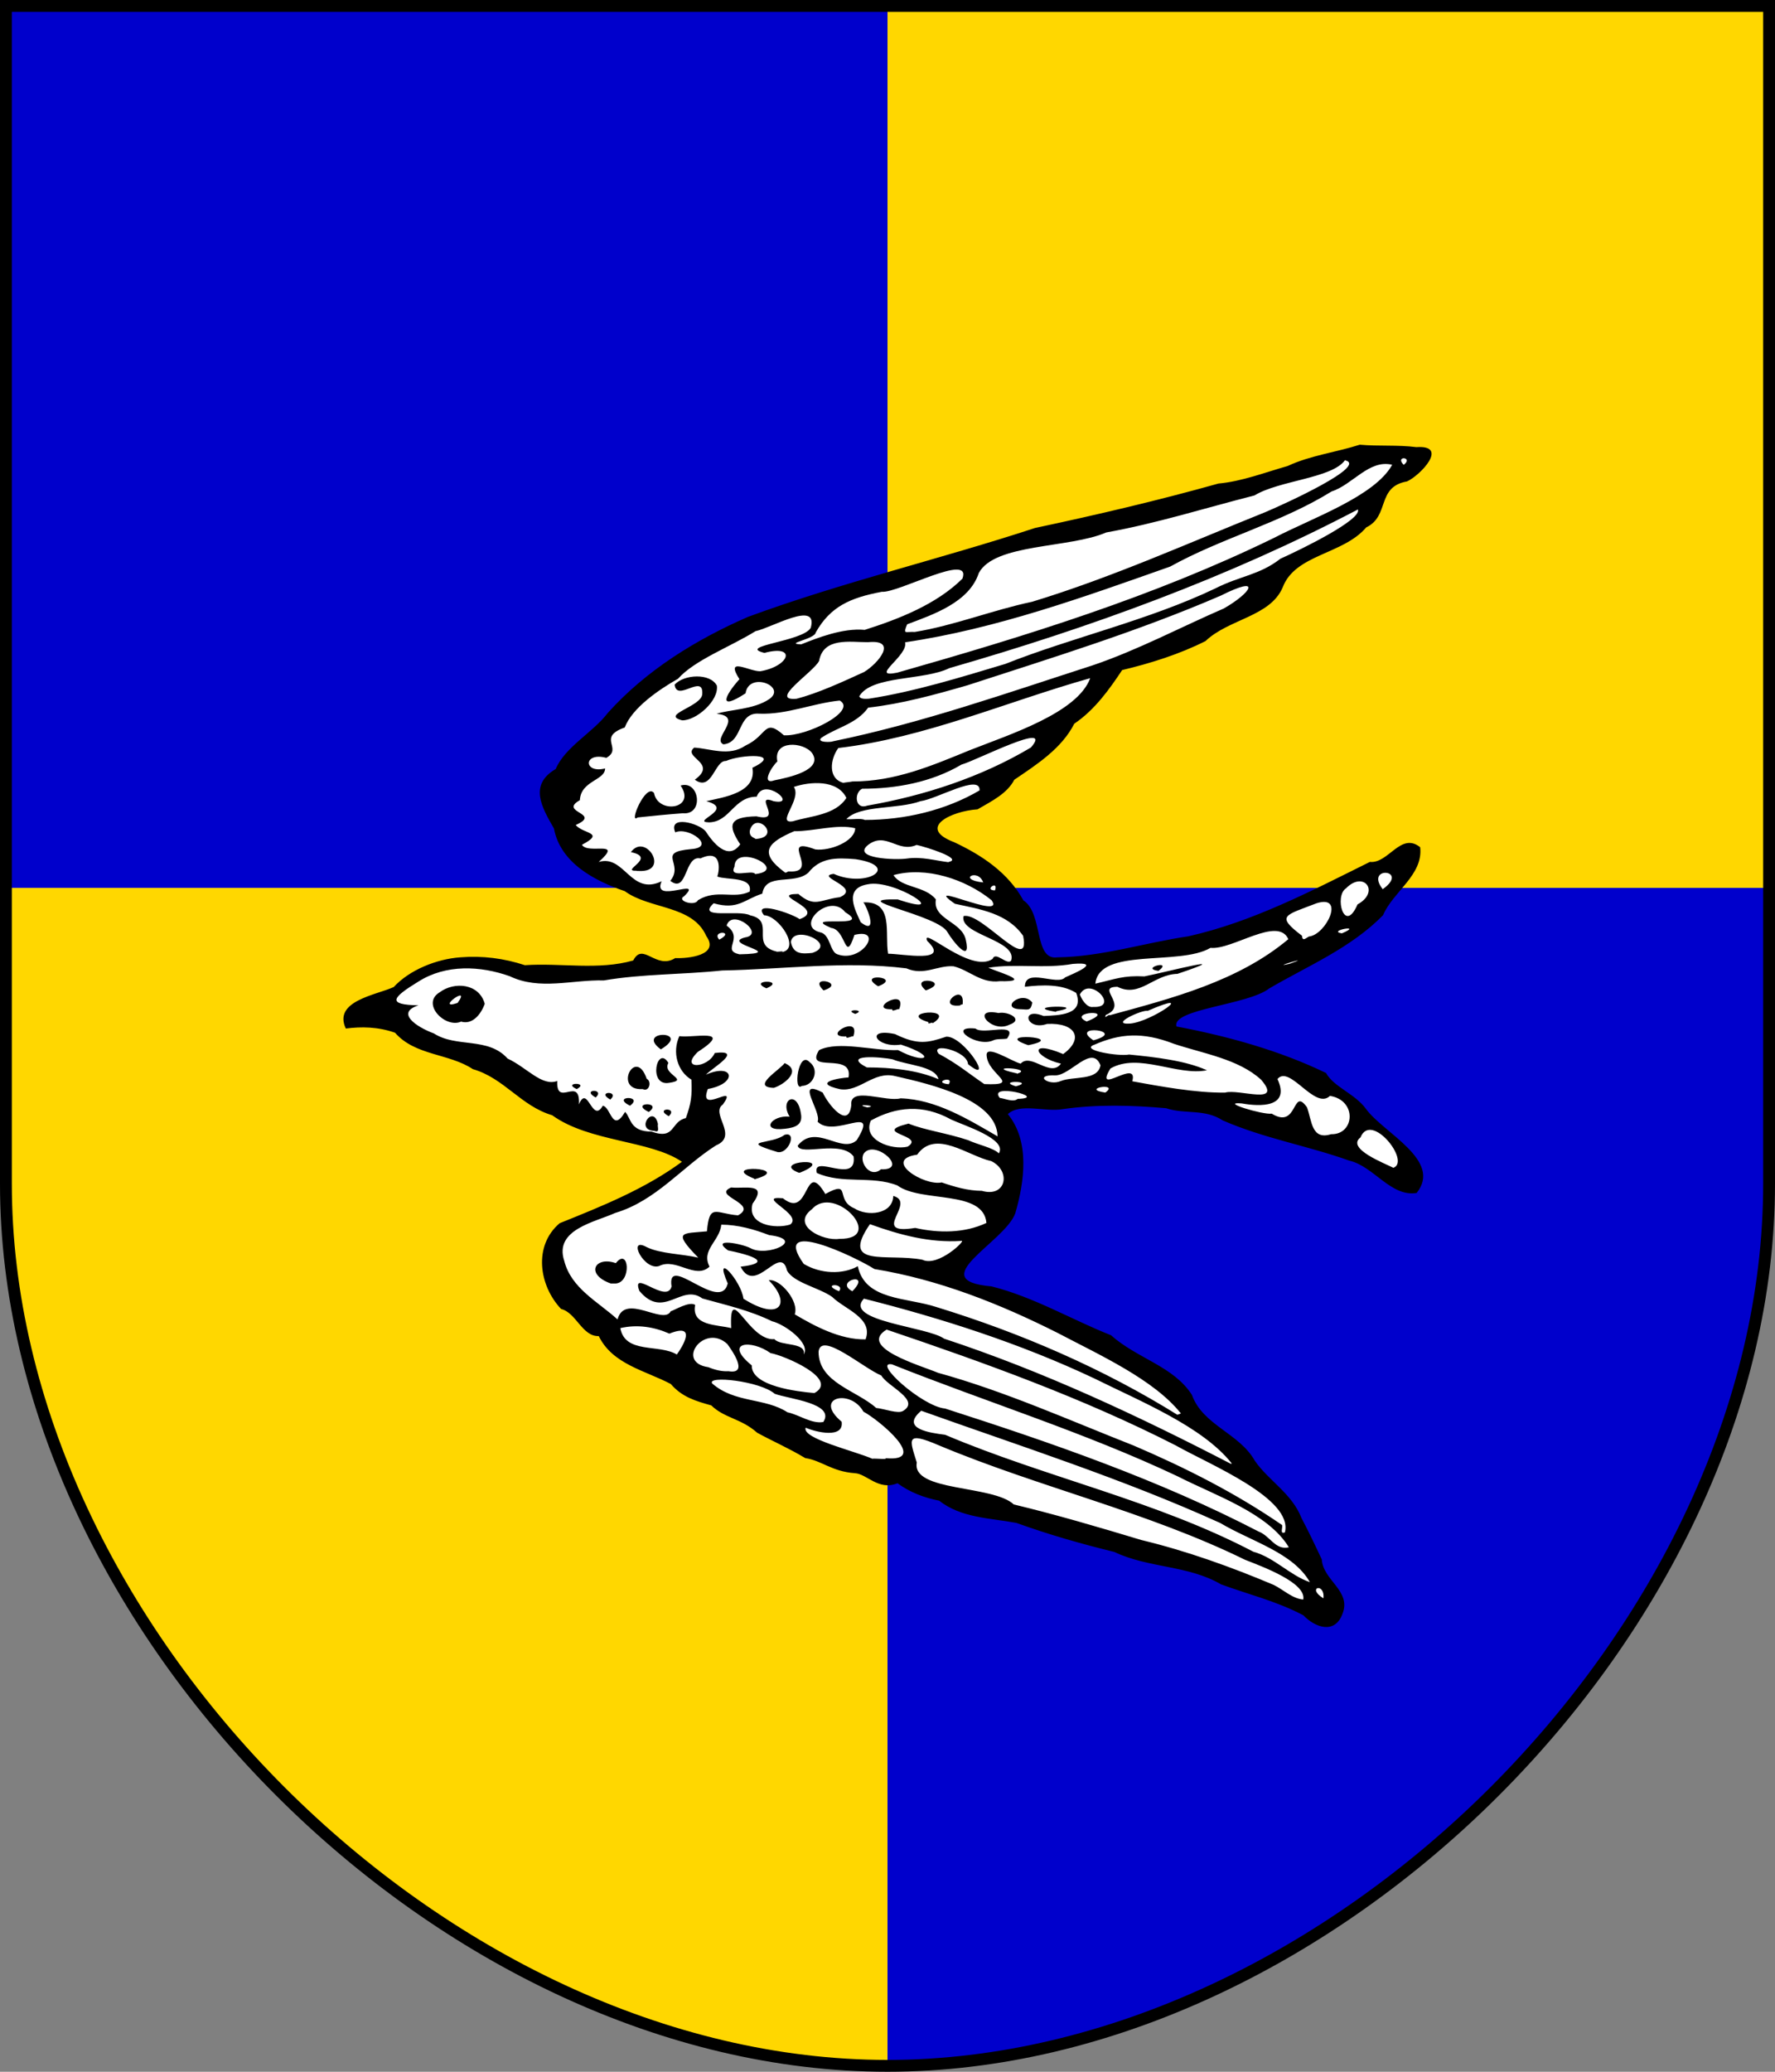 <?xml version="1.0" encoding="utf-8" standalone="no"?>
<!DOCTYPE svg PUBLIC "-//W3C//DTD SVG 1.1//EN" "http://www.w3.org/Graphics/SVG/1.1/DTD/svg11.dtd">
<svg width="120px" height="140px"
     viewBox="0 0 300 350"
     id=""
     xmlns="http://www.w3.org/2000/svg">
    <rect x="0" y="0" width="300" height="350" fill="#808080" stroke="none"/>
    <defs>
        <style type="text/css"><![CDATA[
            .shield {
                fill: #0000cc;
            }
            .border {
                fill: none;
                stroke: #000000;
                stroke-width: 2;
            }
            .pattern {
                fill: #ffd700;
            }
            #charge_fill {
                fill: #ffffff;
            }
            #charge_outline {
                fill: #000000;
            }
        ]]></style>
        <style type="text/css"><![CDATA[
            .pattern {
                clip-path: url(#boundary);
            }
        ]]></style>
        <clipPath id="boundary">
            <path d="M 1,1 L 1,200 C 1,275 75,349 150,349 C 225,349 299,275 299,200 L 299,1 z" id="boundary-spanish" class="boundary" />
        </clipPath>
    </defs>

    <g>
        <path d="M 1,1 L 1,200 C 1,275 75,349 150,349 C 225,349 299,275 299,200 L 299,1 z" id="spanish" class="shield" />
        <path d="M 150,0 L 150,150 L 300,150 L 300,0 z M 0,150 L 0,350 L 150,350 L 150,150 z" id="quarterly" class="pattern" />
        <path id="charge_fill" d="m 229.19,75.83 c -7.27,1.47 -14.13,4.67 -21.43,6.14 -10.89,2.46 -21.66,5.58 -32.67,7.7 -17.06,5.73 -34.86,9.4 -51.48,16.38 -8.76,4.06 -16.54,9.89 -22.77,17.12 -2.427,2.18 -5.221,4.23 -6.684,7.19 -3.403,1.49 -2.581,5.65 -0.875,8.03 1.413,2.91 2.249,6.21 5.125,8.03 3.694,2.49 7.914,4.02 11.974,5.75 4.15,0.98 9.38,2.8 10.06,7.59 -0.87,3.1 -5.1,2.11 -7.44,3.07 -1.88,0.74 -3.73,-2.06 -5.28,-0.78 -1.83,1.87 -5.38,1.33 -7.97,1.59 -5.082,-0.3 -10.311,0.47 -15.156,-1.09 -6.306,-1.16 -13.338,0 -17.875,4.68 -2.718,1.39 -7.444,1.41 -8.188,4.97 -0.03,1.99 2.735,0.36 4,0.91 2.744,-0.1 5.042,1.17 7,2.94 4.233,1.89 8.85,2.82 12.907,5.06 4.055,2.24 7.382,5.72 11.781,7.31 6.641,4.26 15.301,3.39 21.941,7.81 -6.49,5.03 -14.28,7.81 -21.629,11.16 -3.828,3.51 -2.866,10.82 1.219,13.56 2.123,1.28 3.32,4.26 5.87,4.53 2.67,5.61 9.95,5.51 13.94,9.6 2.33,1.38 5.09,1.65 7.16,3.47 4.32,1.84 8.21,4.79 12.59,6.75 3.28,1.28 6.56,2.91 10.1,3.28 1.96,0.82 4.14,2.65 6.34,1.44 2.94,2.48 6.86,2.44 9.86,4.63 4.98,1.93 10.53,1.52 15.43,3.9 5.72,1.67 11.4,3.23 16.99,4.97 5.11,0.79 9.97,2.25 14.63,4.41 4.82,1.69 10,2.9 14.03,6.09 3.21,1.81 5.28,-3.22 3.09,-5.32 -3.09,-3.2 -3.51,-7.75 -5.93,-11.42 -1.93,-4.9 -6.91,-7.72 -9.6,-12.11 -3.35,-3.28 -8.03,-5.43 -9.81,-10.12 -3.53,-4.15 -9.21,-5.77 -13.34,-9.2 -7.54,-3.09 -14.79,-7.46 -22.91,-8.68 -2.63,-0.59 -1.72,-3.74 0,-4.87 3.18,-3.21 7.76,-6.01 7.8,-11.06 0.91,-4.42 0.84,-9.5 -2.27,-13.04 2.99,-3.03 7.73,-0.35 11.46,-1.52 8,-0.92 16.13,-0.1 23.94,1.27 7.98,4.13 17.35,5.05 25.44,8.63 2.81,1.46 5.27,4.97 8.69,4.4 2.57,-3.51 -1.79,-7.05 -4.29,-9.09 -3.47,-2.57 -5.57,-6.2 -9.37,-8.31 -3.15,-3.6 -8.39,-4.53 -12.82,-6.24 -4.7,-1.46 -9.47,-2.57 -14.33,-3.48 -0.62,-2.97 3.7,-3.27 5.64,-3.97 4.75,-1.01 9.5,-2.35 13.58,-5.23 5.63,-3.23 12.07,-5.9 16.09,-11.05 1.67,-3.46 6.3,-6.08 5.72,-10.28 -3.01,-1.68 -4.81,3.16 -7.85,2.78 -11.77,6.03 -23.87,12.02 -37.13,13.77 -5.65,1.05 -11.54,2.82 -17.27,2.14 -3.1,-2.3 -1.46,-7.4 -4.66,-9.66 -2.78,-5.42 -8.61,-8.13 -13.75,-10.88 -2.29,-1.96 0.95,-4.32 2.94,-4.59 3.67,-0.54 7.41,-2.3 9.44,-5.56 4.13,-2.59 7.91,-5.66 10.52,-9.77 3.28,-2.22 5.48,-5.75 7.85,-8.86 5.9,-1.4 12.01,-3.22 16.91,-6.88 3.82,-2.07 8.95,-3.25 10.4,-7.87 3.24,-5.01 10.25,-5.09 14.16,-9.43 2.91,-1.91 2.21,-7.09 6.25,-7.6 1.8,-0.76 4.23,-2.51 4.09,-4.59 -3.86,-0.71 -8.23,-0.63 -12.15,-0.5 z"/><path id="charge_outline" d="m 239.37,75.54 c 5.62,-0.4 0.66,4.79 -1.56,5.79 -5.21,0.91 -2.88,5.84 -6.9,7.77 -3.92,4.61 -12,4.51 -14.12,10.14 -2.12,4.95 -9.14,5.32 -13.04,9.06 -4.39,2.22 -9.34,3.77 -14.09,4.9 -2.06,3.1 -4.59,6.71 -8.09,9.06 -2.12,4.17 -6.25,6.84 -10.14,9.47 -1.18,2.28 -3.62,3.51 -6.21,5 -4.37,0.27 -10.39,3.11 -3.93,5.56 4.72,2.22 9.11,5.15 11.68,9.82 3.4,2.22 1.73,10.19 5.73,9.62 7.53,-0.1 14.77,-2.47 22.14,-3.55 10.88,-2.44 20.79,-7.66 30.69,-12.57 3.14,0.33 5.21,-5.12 8.5,-2.48 0.54,4.69 -4.56,7.47 -6.28,11.49 -5.45,5.55 -12.63,8.51 -19.24,12.37 -3.57,2.8 -16.55,3.46 -15.67,6.42 8.67,1.64 17.45,4.07 25.28,7.86 1.31,2.37 4.87,3.49 6.73,6.04 2.95,4.1 13.01,8.7 8.58,14.23 -4.39,0.7 -7.23,-4.52 -11.4,-5.47 -7.07,-2.53 -14.32,-3.72 -21.37,-6.79 -3.11,-2.02 -6.34,-0.98 -9.58,-2.06 -5.83,-0.51 -11.65,-0.67 -17.43,0.15 -2.94,0.54 -7.27,-1.09 -9.31,0.85 3.78,4.62 2.79,11.48 1.25,16.77 -1.81,4.93 -15.65,11.32 -4.01,12.33 7.11,1.77 13.78,5.73 20.19,8.25 4.45,3.96 10.57,5.22 13.68,10.08 1.86,5.16 8.02,6.46 10.64,11.14 2.3,3.33 6.29,5.54 7.88,9.67 0.97,1.81 2.27,4.5 3.43,6.99 0.22,3.56 5.02,5.27 3.51,9.16 -1.28,3.52 -4.61,2.38 -6.62,0.28 -4.57,-2.42 -9.53,-3.6 -13.94,-5.24 -5.49,-3.23 -12.29,-2.73 -18,-5.46 -5.69,-1.4 -10.98,-2.9 -16.56,-4.91 -4.41,-0.82 -9.39,-0.84 -13.04,-3.75 -2.53,-0.5 -4.92,-1.39 -7.06,-2.95 -3.22,1.32 -5.19,-1.61 -7.21,-1.7 -3.9,-0.28 -5.62,-2.15 -8.38,-2.55 -2.79,-1.68 -5.29,-2.74 -8.12,-4.28 -2.74,-2.44 -5.53,-2.45 -7.76,-4.62 -2.63,-0.74 -4.94,-1.4 -6.85,-3.62 -4.36,-2.29 -9.85,-3.33 -12.17,-8.09 -2.805,0.1 -3.814,-3.97 -6.365,-4.58 -3.729,-3.93 -4.741,-10.67 -0.246,-14.49 7.061,-2.84 14.411,-5.77 20.671,-10.38 -5.36,-3.66 -15.643,-3.31 -21.933,-7.86 -5.295,-1.56 -8.118,-6.28 -13.41,-7.79 -4.026,-2.68 -9.74,-2.25 -13.15,-6.15 -2.882,-1.02 -5.688,-1.04 -8.321,-0.71 -2.206,-4.68 5.205,-5.67 8.097,-7.01 2.65,-2.87 7.199,-4.73 11.256,-5.02 3.75,-0.3 7.385,0.17 10.912,1.33 6.085,-0.41 12.429,0.89 18.319,-0.8 1.63,-3.21 3.85,1.65 7.09,-0.4 2.21,0.1 7.56,-0.49 5.26,-3.71 -2.31,-5.28 -9.54,-4.48 -13.79,-7.6 -5.1,-1.74 -10.881,-4.77 -11.963,-10.58 -2.067,-3.59 -4.27,-7.39 0.294,-10.05 1.583,-3.74 6.269,-6.14 8.819,-9.49 6.46,-7.19 14.9,-12.38 23.67,-16.21 15.92,-5.86 32.43,-9.74 48.52,-15.02 10.41,-2.21 20.81,-4.65 31.01,-7.51 3.94,-0.35 7.87,-1.88 11.69,-2.96 3.82,-1.79 8.26,-2.33 12.19,-3.6 3.17,0.29 6.37,0 9.55,0.41 z m -19.1,194.68 c 0.54,-2.81 -6.79,-5.52 -9.86,-6.72 -16.56,-8.12 -34.73,-12.21 -51.71,-19.32 -5.72,-2.46 -4.96,-1.02 -3.75,2.9 -0.9,4.96 12.82,3.75 16.4,7.08 7.24,1.74 14.36,3.84 21.56,6.01 7.64,1.84 15.16,4.54 22.36,7.58 1.58,0.77 3.2,2.35 5,2.47 z m 3.41,-0.2 c 0.29,-2.77 -2.96,-1.81 0,0 z m -2.29,-2.73 c -2.84,-5.01 -9.97,-6.9 -15.16,-10 -16.4,-7.44 -33.65,-12.93 -50.53,-18.96 -3.63,3.07 1.55,3.74 4.04,4.06 17.08,7.24 35.56,11.1 52.1,19.76 3.54,0.97 6.19,4 9.55,5.14 z m -3.55,-5.89 c -3.57,-5.83 -12.47,-8.75 -18.82,-12 -15.66,-7.4 -32.22,-12.51 -48.27,-18.91 -3.39,-0.58 5.09,7.13 9,7.47 18.06,5.81 36.1,12.03 52.96,20.77 1.99,0.75 2.81,3.2 5.13,2.67 z m -0.67,-2.53 c 1.42,-5.71 -12.62,-11.39 -18.47,-14.69 -15.64,-7.98 -32.3,-13.96 -48.85,-19.56 -4.96,3.01 5.85,6.1 8.69,7.3 11.22,3.09 22.16,8 33.09,12.3 8.72,3.73 17.23,8.03 25.05,13.41 0.18,0.38 -0.45,1.62 0.49,1.24 z m -9.02,-11.68 c -4.94,-6.2 -15.3,-10.4 -23.18,-14.31 -12.43,-5.88 -25.77,-10.16 -38.96,-13.49 -3.54,3.82 10.78,4.73 13.55,6.76 16.82,5.54 32.86,13.06 48.56,21.19 l 0,-0.15 z m -58.47,-0.85 c 7.52,0.71 -1.11,-6.46 -3.75,-7.86 -2.2,-3.95 -8.58,-2.38 -3.68,1.7 0.42,2.9 -4.33,1.78 -6.08,1.01 -0.69,1.84 8.19,3.9 11.27,5.25 0.39,-0.1 2.62,0.18 2.24,-0.1 z m -10.53,-6.11 c 2.07,-3.18 -5.89,-3.89 -8.22,-4.77 -2.49,-2.16 -11.57,-3.13 -10.55,-1.73 3.83,3.34 8.92,2.38 12.71,4.86 1.98,0.41 4.08,2 6.06,1.64 z m 60.4,-1.49 c -4.59,-5.72 -13.71,-9.83 -20.78,-13.55 -9.82,-4.94 -20.1,-9.02 -30.98,-10.8 -3.23,-2.07 -17.63,-8.89 -11.95,-0.87 2.82,1.69 6.57,1.85 9.14,0.39 1.22,5.81 8.26,5.25 13.29,6.9 14.29,4.39 28.26,10.42 40.95,18.34 -2.19,0.41 0.86,-0.42 0.33,-0.41 z m -46.9,-0.39 c 2.98,-1.84 -2.67,-4.14 -3.69,-5.97 -3.04,-1.25 -10.23,-7.56 -10.61,-4.02 0,5.24 6.43,6.52 9.74,9.5 1.38,0.12 3.68,1.06 4.56,0.49 z m -15,-3.01 c 4.29,-2.38 -5.19,-6.38 -7.42,-6.75 -3.28,-2.36 -8.04,-1.89 -3.17,2.08 -0.1,3.54 7.8,4.43 10.59,4.67 z m -14.53,-3.69 c 3.69,0.62 0.25,-3.96 -0.19,-4.59 -3.88,-3.6 -8.89,3.09 -3.21,3.91 1.11,0.46 2.28,0.75 3.4,0.68 z m -8.73,-2.82 c 0.95,-1.3 3.51,-5.43 -1.26,-3.53 -2.56,-1.13 -5.37,-1.6 -8.29,-0.93 0.83,4.42 6.54,2.63 9.55,4.46 z m 21.44,0 c 1.24,-1.87 -3.15,-5.1 -5.35,-5.62 -3.81,-1.86 -7.8,-2.74 -11.77,-3.85 -3.58,-2.63 -6.52,3.67 -10.65,-1.28 -1.47,-3.91 4.66,2.35 5.44,-0.75 -0.89,-5.78 8.24,4.63 9.5,-0.51 -2.55,-5.79 2.31,-0.39 2.65,2.58 6.32,4 8.09,0.67 4.27,-3.11 1.89,-0.35 5.18,3.55 4.4,5.75 3.35,1.98 7.67,4.31 11.97,4.23 1.37,-3.62 -3.59,-5.11 -5.65,-7.18 -2.26,-1.58 -6.49,-2.38 -7.62,-4.44 -1.12,-4.71 -5.32,4.34 -7.85,-0.66 4.45,-0.51 3.66,-1.57 -2.12,-2.75 -3.06,-2.2 2.4,-1.12 3.79,-0.38 2.82,1.58 9.57,-1.44 3.17,-2.2 -2.59,-0.99 -5.26,-1.75 -8.1,-1.77 -0.27,2.78 -3.46,4.26 -1.99,7.09 -2.4,2.27 -5.65,-1.57 -8.52,-0.1 -2.56,0.84 -5.5,-5.08 -2.09,-3.19 2.36,1.14 5.9,1.12 8.71,1.78 -4.47,-4.57 -2.69,-4.04 1.46,-4.45 0.43,-4.81 1.45,-3.01 5.25,-2.7 3.64,-1.97 -4.53,-3.29 -1.16,-4.71 2.34,0.25 6.28,-0.88 3.62,2.75 -0.98,3.61 3.91,4.29 6.36,3.51 2.31,-1.69 -6.11,-4.9 -1.23,-4.44 4.66,3.73 3.5,-6.91 7.17,-0.72 4.55,-2.48 1.52,1.01 4.92,2.43 2.13,1.4 6.49,1.05 6.56,-2.1 4.1,1.09 -4.2,6.7 3.71,5.4 3.95,0.9 8.32,0.91 12.04,-0.84 -0.5,-5.67 -11,-3.36 -15.05,-6.33 -4.35,-1.73 -9.3,-0.15 -13.62,-2.12 -0.84,-3.3 6.84,2.11 6.22,-2.78 -2.15,-2.88 -9.05,0 -9.45,-1.82 3.1,-3.88 7.39,1.48 9.98,-0.93 3.98,-6.42 -3.79,-0.21 -6.62,-3.13 0.74,-1.65 -3.96,-7.46 0.87,-4.91 0.98,2.09 4.36,6.27 4.83,2.12 -0.33,-3.25 5.84,-0.48 8.33,-1.15 6.01,0.18 11.47,3.58 16.39,6.42 -0.1,-6.18 -11.22,-8.8 -17.32,-10.18 -3.68,-0.89 -5.98,2.73 -9.29,2.22 -4.98,-1.11 0,-1.93 1.42,-1.99 0.81,-4.42 -7.52,-0.57 -4.97,-4.62 3.38,-1.62 9.06,0.15 13.35,0 4.62,2.48 6.86,1.17 0.47,-0.93 -4.13,0.65 -6.21,-2.87 -1,-1.78 3.93,1.93 5.59,1.46 8.68,0.44 3.03,-0.1 8.33,8.4 3.67,4.64 -0.15,-2.3 -6.55,-3.73 -4.96,-1.75 3.17,1.69 5.12,3.36 7.71,5.12 6.49,0.27 0.61,-1.54 0.4,-4.79 -0.24,-2.05 4.28,1 5.75,1.34 1.73,-1.91 5.03,2.45 6.81,0 -4.54,-1.04 -5.67,-4.18 0.37,-1.62 3.59,-2.6 2.1,-5.34 -2.72,-5.09 -3.58,1.23 -4.55,-2.95 -0.59,-1.34 2.5,-0.13 6.95,-0.13 5.51,-3.9 -2.46,-1.54 -5.74,-1.37 -8.67,-1.04 0,-3.32 5.48,-0.1 6.8,-1.58 1.55,-0.69 6.39,-2.69 1.3,-2.28 -4.73,0.85 -9.71,-0.1 -14.28,0.65 2.27,0.94 7.43,2.39 1.94,2.27 -3.19,0.41 -5.14,-1.87 -7.83,-2.52 -2.72,-0.19 -4.97,1.66 -7.96,0.35 -10.31,-1.29 -20.78,0.17 -31.13,0.36 -6.68,0.71 -13.44,0.56 -20,1.68 -5.385,-0.14 -10.831,1.72 -15.903,-0.71 -5.016,-1.78 -10.777,-2.03 -15.417,0.89 -4.552,2.78 -5.372,3.92 -0.01,4.03 -3.863,1.23 -0.478,3.6 2.61,4.75 3.825,2.46 9.142,0.54 12.45,4.24 3.272,1.52 5.801,4.76 8.39,3.79 -0.185,4.6 3.918,-1 3.67,3.95 1.469,-3.55 2.23,3.39 4.03,0.23 1.4,0.24 1.59,4.7 3.77,1.04 1.03,1.01 0.75,3.33 4.48,3.33 4.07,1.46 3.18,-1.72 5.79,-2.28 0.9,-2.55 1.06,-3.69 0.94,-6.5 -2.34,-1.37 -3.3,-4.6 -2.04,-7.35 2.1,0.39 9.45,-1.45 3.12,2.67 -3.15,3.01 1.67,2.84 2.87,0.18 4.97,-0.6 -0.32,2.45 -1.5,3.66 4.76,-2.08 5.43,1.52 0.33,2.42 -1.78,4.58 5.34,-1.33 2.53,2.63 -2.18,1.48 2.73,5.29 -1.14,6.89 -5.68,3.59 -10.14,9.37 -17.05,11.42 -3.43,1.56 -10.353,2.79 -8.62,8.08 1.183,4.67 5.67,6.88 9.01,9.91 1.23,-4.56 7.78,1.05 8.99,-1.38 0.6,-0.15 3.15,-1.75 4.13,-1.07 -0.68,3.59 3.69,3.3 6.09,3.92 -0.36,-8.16 2.89,2.26 7.31,1.86 1.03,1.23 5.46,0.45 4.94,2.62 z m -32.6,-12 c -4.348,-1.53 -2.73,-4.68 0.85,-3.44 2.23,-2.8 2.7,3.23 0,3.44 l -0.54,0 -0.27,0 z m 24.27,-17.7 c -6.45,-2.55 7.13,-1.88 0,0.1 l 0,-0.1 z m 7.48,-1.02 c -4.99,-1.98 6.92,-2.76 0.23,0 l -0.23,0 z m -3.84,-3.57 c -6.46,-1.97 -0.64,-1.17 1.45,-2.82 2.3,-0.69 0.55,3.67 -1.45,2.82 z m -20.56,-3.5 c -3.31,-0.1 -0.14,-4.6 0.62,-1.16 -0.14,0.53 0.42,1.55 -0.62,1.16 z m 22.11,-0.35 c -4.32,0.54 -2.3,-2.38 0.77,-2.04 -1.77,-2.9 1.27,-4.58 1.89,-0.6 0.42,2.02 -0.99,2.44 -2.66,2.64 z m -19.66,-2.12 c -2.57,-1.39 1.69,-1.6 0,0 z m -3.38,-0.71 c -3.36,-1.65 2.49,-1.83 0,0 z m -3.18,-1.06 c -3.3,-1.67 2.48,-1.8 0,0 z m -3.32,-1.04 c -2.55,-1.42 1.72,-1.57 0,0 z m -2.47,-0.35 c -2.569,-1.42 1.69,-1.57 0,0 z m -3.203,-1.42 c -2.555,-1.17 2.264,-1.2 0,0 z m 11.153,0 c -5.06,0.32 -1.22,-7.29 0.67,-1.74 0.91,0.44 0.42,2.29 -0.67,1.74 z m 22.15,-0.21 c -3.95,-0.13 1.02,-3.02 1.83,-4.18 3.03,1.29 -0.15,3.67 -1.83,4.18 z m 4.73,-0.32 c -1.48,1.16 -0.61,-6.13 1.34,-4.01 1.64,1.21 0.76,3.94 -1.34,4.01 z m -22.4,-0.53 c -3.66,0.66 -2.06,-6.53 -0.14,-3.36 -1.14,1.96 3.69,2.84 0.14,3.36 z m -1.42,-5.65 c -4.46,-3.28 5.43,-3.26 0,0 z m 62.1,-0.71 c -6.57,-2.21 7.16,-1.4 0,0 z m -5.86,-0.84 c -2.81,1.36 -8,-2.46 -3.06,-1.97 1.27,1.15 7.37,-1.23 5.33,1.7 -0.69,0.14 -1.68,0 -2.27,0.27 z m -24.89,-0.63 c -4.4,0.17 2.55,-3.96 1.17,0 -0.23,-0.16 -1.24,0.55 -1.17,0 z m 27.55,-1.98 c -3.04,1.51 -6.67,-2.97 -1.83,-1.98 1.59,-0.34 4.39,1.1 1.83,1.98 z m -92.653,-0.53 c -2.675,1.2 -6.836,-3.02 -3.632,-4.95 2.489,-1.86 6.685,-1.5 7.622,1.94 -0.635,1.8 -2.102,3.58 -3.99,3.01 z m -0.61,-3.15 c 2.513,-3.4 -3.969,1.33 0,0 z m 79.593,3.24 c -5.63,-1.72 5.11,-2.65 0.71,0.2 0.1,-0.35 -0.94,0.34 -0.71,-0.2 z m -12.37,-1.39 c -2.2,-0.83 2.1,-0.8 0,0 z m 33.89,-0.35 c -6.33,-1.05 6.12,-1.23 0.1,-0.1 l -0.1,0.1 z m -27.65,-0.44 c -4.44,0.15 2.7,-3.9 1.18,0 -0.25,-0.16 -1.24,0.56 -1.18,0 z m 21.84,0 c -3.91,0 0.1,-3.38 1.84,-1.13 -0.24,1.32 -0.57,1.23 -1.84,1.13 z m -10.33,-0.64 c -4.32,0.48 0.74,-4.09 0.41,-0.33 0.1,0.25 -0.45,0.11 -0.41,0.33 z m -23.11,-2.54 c -2.83,-2.76 4.08,-1.27 0,0 z m 17.28,0 c -3.1,-2.67 4.65,-1.65 0,0 z m -26.93,-0.35 c -3.33,-1.47 3.5,-1.51 0,0 z m 18.88,-0.35 c -3.88,-2.33 4.32,-1.61 0,0 z m -6.62,51.52 c 1.17,-1.41 -3.24,-1.32 0,0 z m 2.26,0 c 3.45,-3.51 -3.25,-1.7 0,0 z m 11.84,-5.32 c 2.67,1.31 7.59,-3.5 6.57,-3.18 -5.35,0.36 -10.48,-1.04 -15.44,-2.83 -5.15,7.49 2.97,4.85 8.87,6.01 z m -14.04,-3.53 c 8,0.1 -0.8,-9.34 -4.63,-5.01 -3.65,2.72 1.83,5.44 4.63,5.01 z m 24.09,-8.11 c 4.11,1.19 4.98,-3.35 1.6,-5.02 -3.96,-0.86 -9.42,-5.47 -12.54,-1.09 -5.95,0.86 1.15,5.33 4.15,4.69 2.21,0.76 4.46,1.41 6.79,1.42 z m -17.06,-3.64 c 4.76,0.18 -0.64,-4.82 -2.69,-2.9 -1.33,1.23 0.73,4.61 2.69,2.9 z m 86.61,-0.25 c 2.98,-1.08 -3.78,-9.58 -5.55,-5.14 -2.5,1.9 4.14,4.4 5.55,5.14 z m -66.68,-2.44 c 1.49,-2.42 -5.91,-4.71 -8.05,-5.71 -4.82,-2.67 -9.33,-2.17 -13.58,0.16 -1.49,3.28 3.49,5.05 6.19,4.42 3.26,-1.96 -6.43,-2.26 0.17,-3.9 2.65,1.09 6.58,1.62 10.08,2.8 1.53,0.73 4.3,1.3 5.19,2.23 z m 56.16,-3.24 c 3.99,0.1 4.42,-5.74 -0.2,-6.47 -2.56,2.46 -6.79,-5.33 -8.87,-2.85 2.25,4.85 -2.97,4.68 -6.03,4.12 -3.96,-0.33 3.55,1.95 5.06,1.73 4.49,2.75 3.4,-4.68 5.96,-1.07 0.84,2.27 0.74,5.59 4.08,4.54 z m -78.39,-4.53 c 2.27,-0.28 -2.73,-0.68 0,0 z M 172,185.64 c 5.42,-0.15 -5.21,-2.81 -3.02,-0.16 0.86,0.1 2.29,0.79 3.02,0.16 z m 35.07,-1.06 c 2.32,-0.67 9.84,2.24 6.09,-2.16 -3.82,-3.52 -9.85,-4.44 -14.75,-6.08 -5.32,-2.06 -9.14,-1.73 -13.44,0.15 -2.61,0.9 4.13,2.02 5.86,1.66 4.35,0.44 9.49,1 13.16,2.66 -5.06,1.01 -11.55,-3.04 -16.31,-0.3 -2.95,4.86 4.8,-1.86 3.69,2.16 4.61,0.84 10.8,1.99 15.7,1.91 z m -20.26,0 c 2.54,-1.8 -4.38,-0.66 0,0 z m -15.11,-1.06 c 3.5,-0.93 -3.47,-1.04 0,0 z m -11.35,-0.35 c 1.02,-1.58 -2.96,-0.31 0,0 z m 18.91,-0.53 c 2.15,-0.88 6.27,0 6.74,-2.67 -1.45,-3.65 -5.08,1.75 -7.65,1.7 -3.75,-0.15 -1.14,1.85 0.91,0.97 z m -20.67,-0.43 c -0.66,-2.13 -5.32,-2.26 -7.7,-3.24 -1.95,-0.43 -8.76,-0.93 -4.39,1.36 4.11,0 8.54,0.44 12.09,1.98 l 0,-0.1 z m 13.25,-0.81 c 3.39,-0.95 -6.24,-1.45 -0.13,-0.1 l 0.13,0 0,0.1 z m 12.96,-5.65 c 5.97,-1.64 -4.29,-2.83 0,0 z m 6.21,-2.83 c 3.64,-0.3 11.76,-5.99 2.97,-2.15 -1.01,-0.21 -6.6,2.39 -2.97,2.15 z m -7.35,-0.35 c 5.55,-2.16 -3.57,-1.66 0,0 z m 3.85,-1.04 c 10.52,-2.87 21.74,-5.74 30.24,-12.87 -1.78,-3.95 -9.42,1.85 -13.16,1.47 -5.28,3.11 -18.81,-0.13 -19.46,6.05 3.33,-0.77 4.77,-1.42 8.29,-1.23 3.65,-0.72 16.21,-4 5.59,-0.43 -4.08,0.1 -6.34,4.08 -10.14,2.19 -3.83,0 1.99,3.09 -1.95,4.74 -0.5,0.92 0.68,-0.32 0.59,0.1 z m 8.29,-7.51 c -3.24,-0.44 2.59,-1.98 0,0 z m -11.04,6.09 c 4.61,0.21 -0.56,-5.34 -2.25,-2.1 0.33,0.91 1.23,2.29 2.25,2.1 z m 33.17,-7.28 c 4.58,-1.6 -3.74,0.84 0,0 z m -47.03,-0.55 c 1.11,-3.5 -8.79,-4.34 -8.05,-7.52 3.08,-0.74 11.44,10.13 10.07,3.33 -2.69,-3.83 -7.23,-4.46 -11.53,-5.41 -6.03,-4.19 8.71,2.95 6.2,-0.6 -4.47,-3.6 -11.11,-5.74 -16.58,-4.24 1.39,2.21 5.3,1.76 7.17,4.11 -0.6,3.4 4.42,3.68 5.06,6.85 0.93,4.08 -2.08,0.39 -3.1,-1.31 -1.48,-2.92 -17.73,-5.69 -8.42,-5.55 9.51,3.2 -0.53,-3.51 -5.06,-2.55 -4.17,0.7 -2.09,4.4 -1.19,6.41 3.22,2.49 0.79,-3.25 0.42,-3.35 5.26,-0.26 3.61,5.25 4.21,8.67 2.41,0 10.7,1.69 6.61,-2.16 -1.12,-2.69 7.33,5.59 11.05,3.04 0.51,-1.39 2.43,1.15 3.14,0.28 z m -45.93,-1.06 c 8.46,-0.17 -3.31,-1.74 0.94,-2.85 3.56,-0.52 -2.18,-5.05 -3.1,-2 3.02,2.2 -0.99,4.15 2.16,4.85 z m 12.33,-0.24 c 4.38,-1.46 -3.18,-4.89 -3.63,-1.85 0.39,2.1 1.91,2.04 3.63,1.85 z m 4.24,0.24 c 4.16,1.53 7.92,-4.54 2.87,-3.28 -1.63,5.02 -1.36,-0.91 -3.94,-1.18 -5.52,-2.35 7.31,0.31 2.39,-2.65 -2.64,-3.42 -8.58,2.32 -4.25,3.39 1.75,0.33 1.61,3.31 2.93,3.72 z m -9.44,-0.36 c 3.33,-0.52 -0.47,-6.18 -2.97,-6.24 -2.04,-2.58 4.74,-0.29 6.02,0.66 4.82,-1.71 -5.58,-4.22 -0.22,-4.26 2.79,2.36 3.54,0.98 7.02,0.55 3.81,-1.66 -4.39,-3.52 -1.04,-3.94 5.55,2.47 11.48,-1.3 3.7,-2.48 -3.4,-0.29 -5.99,-0.25 -8.01,2.3 -2.46,2.1 -7.17,-0.1 -7.76,3.52 -3.09,0.99 -4.09,2.8 -8.22,1.63 -3.03,2.8 4.26,1.01 6.18,2.04 4.37,0.93 -0.17,5.02 4.45,6.11 -0.1,0.12 1.64,-0.19 0.85,0.11 z m -10.53,-2.12 c 2.85,-1.52 -1.43,-1.56 0,0 z m 99.68,-0.53 c 2.89,-0.31 6.2,-7.2 1.23,-5.6 -5.3,2.06 -6.92,2.05 -2.43,5.47 0.1,1.09 0.67,0.36 1.2,0.13 z m 5.54,-0.53 c 3.87,-1.61 -2.62,-0.43 0,0 z m 2.65,-4.89 c 3.86,-2.1 1.07,-5.79 -1.94,-2.72 -2.04,1.28 -0.29,7.91 1.94,2.72 z m -111.42,-0.74 c 3.11,-1.9 6.01,-0.1 8.68,-1.42 0.58,-2.6 -3.93,-1.92 -5.46,-2.55 0.32,-0.89 0.92,-4.82 -2.85,-3.06 -2.75,-0.62 -2.16,6.05 -5.1,3.79 2.42,-2.97 -2.51,-4.83 3.51,-5.36 4.38,-0.31 -0.42,-3.86 -2.67,-2.83 -1.26,-2.99 4.04,-1.55 5.14,-0.17 1.2,1.85 3.77,5.1 5.84,2.19 -2.08,-3.16 -2.05,-4.63 2.74,-4.73 4.82,1.16 -0.74,-3.97 2.89,-2.56 4.29,0.82 -1.64,-4.24 -2.84,-0.76 -3.88,0 -4.5,4.27 -8.07,4.34 -3.21,-0.1 4.56,-2.23 -0.46,-3.58 2.99,-0.68 8.56,-1.43 7.8,-5.65 5.32,-2.54 -1.86,-2.29 -4.48,-1.14 -1.91,-0.12 -2.34,5.27 -5.26,3.16 3.99,-2.86 -2.16,-3.76 -0.1,-5.42 2.7,0.15 5.88,1.57 8.68,-0.35 3.76,-1.73 3.09,-4.74 6.48,-1.73 3.84,0.23 12.47,-4.13 9.44,-5.87 -4.57,0.46 -8.9,2.39 -13.58,2.22 -3.81,-0.32 -2.67,4.86 -6.08,5.18 -2.09,-0.95 3.64,-4.71 -1.15,-5.16 2.17,-0.74 6.24,-0.69 8.89,-2.48 3.08,-2.14 -3.45,-4.76 -4,-0.98 -4.8,3.12 -3.47,0.32 -1.03,-2.39 -2.54,-3.95 1.69,-1.27 3.53,-1.34 4.97,-0.85 6.17,-4.57 0.69,-3.1 -4.78,-1.18 6.54,-1.91 7.83,-4.24 1.31,-4.72 -6.6,0 -9.34,0.57 -4.21,2.63 -10.26,4.85 -13.1,8.04 -3.23,1.84 -7.74,4.91 -9,8.23 -4.78,1.7 -0.24,3.52 -3.11,5.13 -3.921,-1.05 -3.886,2.72 -0.21,1.79 0,2.03 -4.112,2.06 -4.263,5.36 -3.707,2.09 3.843,2.19 -0.71,4.2 1.322,1.54 5.063,1.22 1.06,3.34 1.016,1.71 7.143,-0.95 2.833,2.9 4.39,-1.32 5.39,5.79 10.63,3.26 -1.71,3.99 7.29,-0.83 3.8,2.53 -1.38,0.78 1.92,1.79 2.36,0.64 z m -10.45,-4.95 c -2.89,0.1 3.6,-2.21 -0.94,-3.14 2.49,-3.41 6.73,3.45 1.34,3.18 l -0.38,0 0,0 z m 0.2,-9 c -1.62,1.31 1.38,-5.92 2.77,-4.13 0.66,3.63 7.2,2.7 4.49,-1.26 3.19,-0.98 4.02,5.03 0.36,4.68 -2.55,0.19 -5.09,0.44 -7.62,0.71 z m 7.52,-16.41 c -3.73,-0.94 3.23,-2.29 3.4,-4.4 0.27,-3.62 -4.32,1.42 -4.67,-1.63 1.62,-1.76 6.01,-1.98 7.14,0.17 0.36,2.56 -3.51,5.93 -5.87,5.86 z m 52.88,28.73 c 0.64,-1.87 -1.97,0 0,0 z m 65.53,-0.2 c 4.69,-3.35 -3.14,-4.02 0,0 z m -67.53,-1.14 c -0.84,-2.48 -4.56,-0.5 0,0 z m -38.53,-1.41 c 5.85,-0.68 -3.44,-5.32 -3.5,-1.26 -1.07,2.14 3.11,0.41 3.5,1.26 z m 5.71,-0.45 c 5.52,0.33 -2,-6.14 4.45,-3.72 2.48,0.31 6.7,-1.36 6.74,-3.58 -3.09,-0.76 -6.94,0.54 -10.31,0.5 -4.37,1.88 -6.2,3.55 -1.6,6.94 0.14,0.25 0.55,-0.22 0.72,-0.14 z m 26.97,-1.6 c 2.6,-0.53 -3.86,-2.55 -5.4,-2.88 -3.19,1.41 -5.17,-2.32 -8.2,0 -2.84,2.29 4.6,2.59 6.57,2.3 2.5,-0.36 4.9,0.37 7.03,0.62 z m -32.64,-3.88 c 4.59,-0.29 0.1,-4.86 -0.93,-1.5 -0.22,1.26 0.91,1.29 0.93,1.5 z m 6.3,-2.99 c 3.04,-0.92 7.22,-1.04 9.07,-3.95 -1.51,-3.14 -6.17,-2.77 -8.88,-1.86 1.4,2.11 -3.09,6.26 -0.19,5.81 z m 12.18,-0.23 c 6.7,0 13.6,-1.59 19.4,-4.99 0.15,-2.89 -7.2,1.46 -9.98,1.82 -3.87,1.41 -10.24,0.62 -12.53,3.03 0.95,0.11 2.4,-0.2 3.11,0.14 z m 0.43,-2.42 c 9.59,-1.67 19.23,-4.8 27.65,-9.82 4.06,-4.68 -9.27,2.22 -11.74,2.89 -5.02,2.97 -11.02,4.08 -16.79,4.08 -1.41,0.69 -1.21,3.62 0.88,2.85 z m -2.51,-4.08 c 7.21,0 13.36,-2.64 19.84,-5.29 6.69,-2.64 18.19,-6.29 20.34,-12.16 -14.14,3.98 -27.92,10.07 -42.57,11.8 -1.37,1.85 -1.81,5.14 0.83,5.88 0.51,-0.1 1.08,-0.13 1.56,-0.23 z m -13.16,-0.2 c 2.36,-0.47 8.28,-1.72 6.34,-4.59 -1.42,-1.91 -6.64,-2.27 -5.87,1.41 -0.97,0.85 -2.85,4.03 -0.47,3.18 z m 9.84,-6.58 c 14.96,-3.06 29.41,-8.16 43.92,-12.84 7.61,-2.58 14.92,-6.47 22.17,-9.61 4.62,-2.63 6.59,-5.73 -0.51,-2.17 -13.93,6.02 -28.45,10.47 -42.85,15.16 -5.52,1.59 -11.04,3.12 -16.76,3.77 -1.94,2.75 -5.42,3.38 -7.94,5.12 -0.8,0.82 1.79,0.72 1.97,0.57 z m -6.13,-7.19 c 3.59,-0.93 7.7,-2.82 11.43,-4.53 2.42,-1.48 5.77,-5.54 0.63,-5.03 -3.05,0 -7.52,-0.87 -8.25,3.16 -0.9,1.87 -8.66,6.82 -3.81,6.4 z m 12.16,0 c 7.81,-1.21 15.59,-3.63 23.13,-5.89 11.25,-4.47 24.15,-7.34 35.5,-12.76 4.14,-2.11 7.44,-2.24 10.99,-5.01 3.62,-1.62 13.82,-6.63 13.09,-8.32 -21.89,11.49 -45.33,19.98 -69.06,26.81 -4.3,2.12 -13.15,1.2 -15.21,4.75 0.2,0.63 1.68,0.37 1.56,0.42 z m 4.85,-4.41 c 21.69,-6.17 43.38,-12.86 63.73,-22.79 6.44,-3.35 16.98,-7 19.93,-12.33 -3.89,-0.96 -6.72,3.39 -10.23,4.5 -8.61,5.33 -18.51,7.83 -27.3,12.7 -14.64,5.16 -29.38,10.51 -44.8,12.79 0.61,2.26 -6.22,6.12 -1.33,5.13 z m -16.24,-4.78 c 2.71,-1.07 7.01,-2.8 10.75,-2.45 5.79,-1.84 12.13,-4.32 16.51,-8.65 1.67,-4.53 -10.8,2.44 -13.63,2.22 -5.36,1.01 -8.69,2.5 -11.16,6.87 -0.14,1.13 -5.41,1.88 -2.47,2.01 z m 19.22,-2.1 c 6.64,-1.08 13.17,-3.7 19.83,-5.1 13.5,-4.11 26.35,-9.9 39.41,-15.14 3.39,-1.43 17.48,-7.87 13.45,-8.76 -2.2,3.05 -11.12,3.4 -15.29,5.94 -8.33,2.12 -16.63,4.75 -25.04,6.25 -6.2,2.7 -18.89,1.84 -21.55,6.86 -1.62,4.93 -7.6,6.97 -12.11,8.66 -0.74,1.8 -0.29,1.2 1.3,1.29 z m 82.63,-28.23 c 1.75,-1.35 -1.6,-1.6 0,0 z"/>
        <path d="M 1,1 L 1,200 C 1,275 75,349 150,349 C 225,349 299,275 299,200 L 299,1 z" id="border-spanish" class="border" />

    </g>
</svg>
